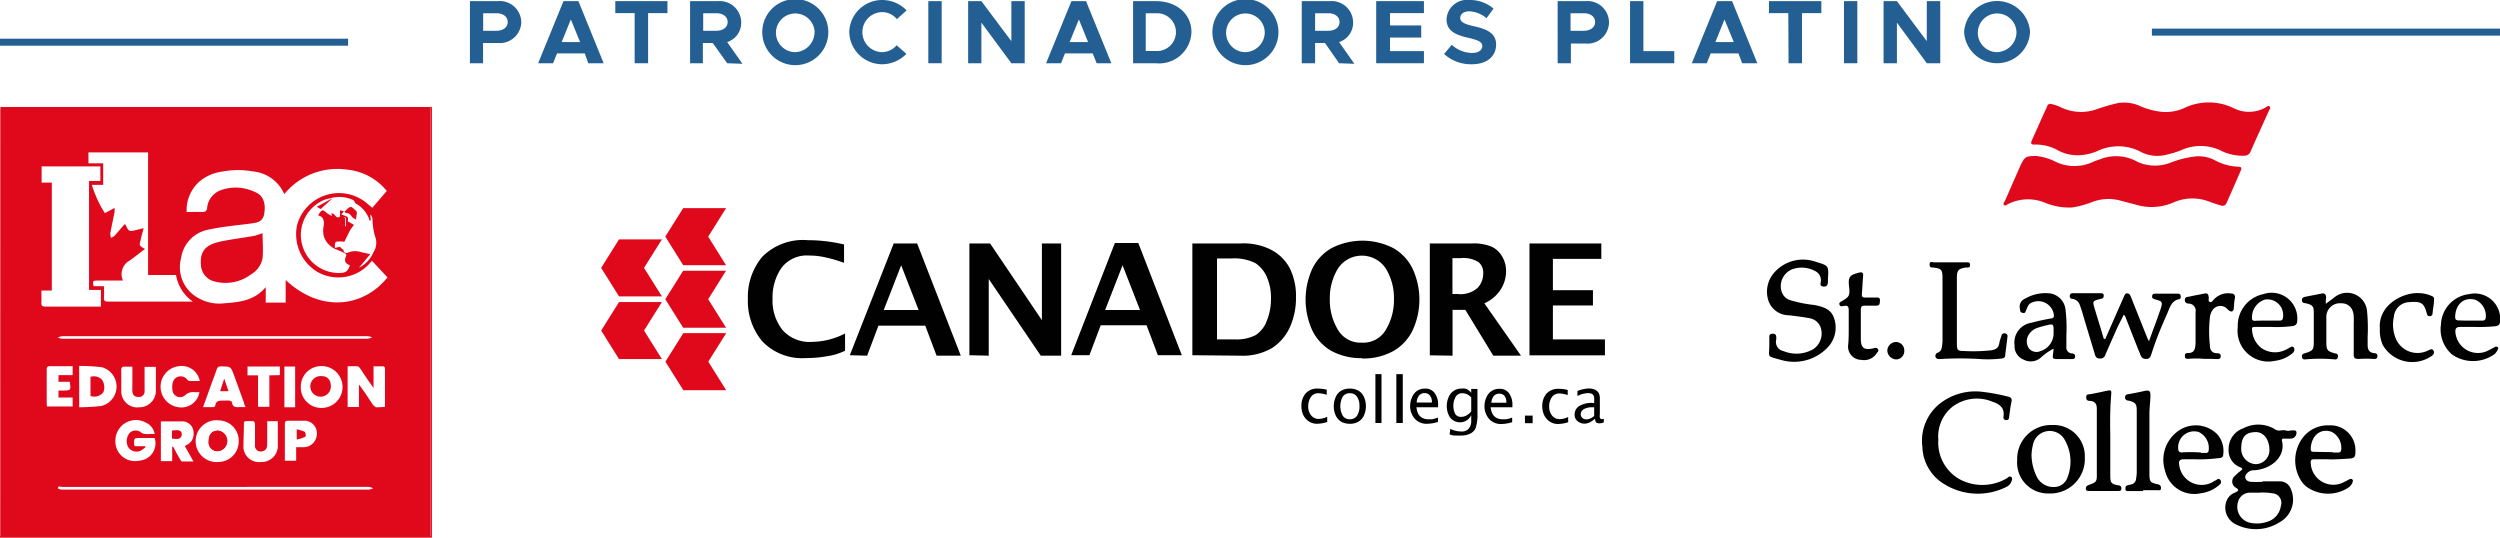 <svg xmlns="http://www.w3.org/2000/svg" viewBox="0 0 220.99 47.53"><defs><style>      .cls-1, .cls-3 {        fill: #e0081b;      }      .cls-2 {        fill: #010101;      }      .cls-3 {        fill-rule: evenodd;      }      .cls-4 {        fill: #235f93;      }    </style></defs><g id="Capa_2" data-name="Capa 2"><g id="Capa_1-2" data-name="Capa 1"><g><g><g><path class="cls-1" d="M29.26,17.56a2.88,2.88,0,0,0-.4.09,2.88,2.88,0,0,1,.4-.09Z"></path><path class="cls-1" d="M30.46,18.67l-.22.29.22-.29Z"></path><path class="cls-1" d="M.05,47v.46h38v-38H.06c0,.14,0,.28,0,.42ZM4.13,35.62c0-1,0-2,0-2.95,0-.22.06-.3.29-.3h2v.79H5.17v.59h1l0,.06c.11.67.08.71-.58.71H5.17v.62H6.42v.79H4.15C4.14,35.83,4.13,35.73,4.13,35.62Zm21.36,1.57c.5,0,1,0,1.51,0a1.11,1.11,0,0,1,1,1.27,1.17,1.17,0,0,1-1.19,1.07h-.63v1.2h-1a2.45,2.45,0,0,1,0-.27c0-1,0-2,0-3C25.19,37.29,25.24,37.18,25.49,37.19ZM25.14,36V32.4h.95V36Zm1.45-1.78a1.81,1.81,0,0,1,1.84-1.86,1.85,1.85,0,0,1,0,3.7A1.81,1.81,0,0,1,26.59,34.17ZM19,29.94H5.5a1.4,1.4,0,0,1-.39-.1,1.42,1.42,0,0,1,.4-.12q13.48,0,27,0a1.4,1.4,0,0,1,.39.1,1.52,1.52,0,0,1-.4.12ZM17.1,40.79c-.37,0-.7,0-1,0-.07,0-.15-.13-.2-.22-.21-.35-.4-.72-.59-1.08l-.09,0v1.27h-1V37.25c.68,0,1.34,0,2,0a1,1,0,0,1,.89,1,1.07,1.07,0,0,1-.62,1.09l-.15.09ZM15.79,36a1.83,1.83,0,0,1,0-3.63,1.63,1.63,0,0,1,1.87,1.31c-.31,0-.62,0-.92,0a.42.42,0,0,1-.22-.16.72.72,0,0,0-1.24.26,1.71,1.71,0,0,0,0,.87.67.67,0,0,0,1.08.29,1,1,0,0,1,.86-.27h.41A1.62,1.62,0,0,1,15.79,36Zm3.48,1.16A1.79,1.79,0,0,1,21.1,39a1.81,1.81,0,0,1-1.82,1.84,1.85,1.85,0,1,1,0-3.69Zm1.23-1.6c0-.06-.14-.14-.23-.15s-.34,0-.51,0c-.36,0-.68,0-.73.45a.23.23,0,0,1-.18.13c-.28,0-.57,0-.9,0,.22-.6.42-1.16.62-1.72s.4-1.08.59-1.63a.32.32,0,0,1,.34-.25c.9,0,.9,0,1.2.82l.87,2.4c0,.11.08.22.13.38a4.83,4.83,0,0,0-.54,0C20.81,36,20.56,36,20.5,35.54Zm1.06,1.85c0-.06.06-.17.09-.17a4.27,4.27,0,0,1,.8,0s.09.17.09.27c0,.62,0,1.24,0,1.86a.5.5,0,0,0,.68.51c.32-.07.4-.32.4-.61,0-.55,0-1.11,0-1.67v-.37h.94s0,.06,0,.09c0,.72,0,1.44,0,2.15a1.43,1.43,0,0,1-1.49,1.37,1.38,1.38,0,0,1-1.55-1.26C21.52,38.85,21.56,38.11,21.56,37.39Zm2.25-4.23v2.78h-1V33.18h-.93V32.4h2.86v.76ZM12.92,37.37a1.32,1.32,0,0,1,.75,1c-.46-.06-.9.14-1.29-.21a.76.76,0,0,0-.9.09,1.14,1.14,0,0,0-.14,1.29.89.89,0,0,0,1.08.31,2.18,2.18,0,0,0,.43-.32l0-.09H11.9c0-.06,0-.09-.05-.12,0-.6,0-.6.55-.6h1.27a1.53,1.53,0,0,1-1.37,2,1.73,1.73,0,0,1-2.1-1.69A1.82,1.82,0,0,1,12.92,37.37Zm-4-1.48A17.41,17.41,0,0,1,7,36V32.35a16.14,16.14,0,0,1,2,.11,1.77,1.77,0,0,1-.06,3.43Zm3.34.12a1.42,1.42,0,0,1-1.54-1.39c0-.67,0-1.34,0-2a.28.28,0,0,1,.15-.21c.26,0,.53,0,.83,0,0,.6,0,1.15,0,1.71a3.85,3.85,0,0,0,0,.48c.05.36.21.49.55.49a.49.49,0,0,0,.53-.55c0-.57,0-1.14,0-1.71v-.4h1v1c0,.38,0,.77,0,1.15A1.46,1.46,0,0,1,12.22,36Zm20.36,7.27H5.49a.73.73,0,0,1-.37-.11c0-.26.25-.13.38-.13H32.59a1.52,1.52,0,0,1,.4.12A1.28,1.28,0,0,1,32.58,43.28Zm.6-7.32a.43.43,0,0,1-.26-.19c-.33-.48-.65-1-1-1.47-.05-.08-.12-.16-.23-.32v2h-1V32.38a8.61,8.61,0,0,1,.88,0c.09,0,.18.13.25.22.37.56.73,1.12,1.16,1.68V32.38c.32,0,.59,0,.87,0,.05,0,.14.1.14.15,0,1.14,0,2.27,0,3.43C33.73,36,33.46,36,33.18,36ZM16,22.84a3,3,0,0,1,2.47-2.55c1.21-.26,2.46-.37,3.69-.53.51-.07,1-.11,1.17-.74.19-.9,0-1.56-.52-1.91a4.28,4.28,0,0,0-1.16-.44,3.78,3.78,0,0,0-2,.1,1.85,1.85,0,0,0-1.34,1.57c0,.31-.18.42-.49.4s-.85,0-1.32,0a3.37,3.37,0,0,1,1.27-2.81,4,4,0,0,1,1.92-.77,7.48,7.48,0,0,1,2.71,0,3.34,3.34,0,0,1,2.73,2A6.06,6.06,0,0,1,30.73,15a5.14,5.14,0,0,1,3.46,1.88l-1.28,1.49-.56-.47a3.84,3.84,0,0,0-6.09,2A3.89,3.89,0,0,0,28,24a3.72,3.72,0,0,0,4.53-.56c.11-.11.21-.24.35-.39l1.37,1.47c-2,2.52-5.76,3.26-9,.23v2H23.49V25.38c-1,1.2-2.32,1.33-3.66,1.43a3.77,3.77,0,0,1-2.57-.63A3.09,3.09,0,0,1,16,22.84Zm15.89-.56a1.58,1.58,0,0,0-1.15.06.25.25,0,0,1-.37-.18c0-.11-.17-.18-.27-.26l0-.09-.5.1c0-.21,0-.51.12-.54a2.48,2.48,0,0,1,.72,0l.35-.71c.06-.12.12-.25.19-.36s.17-.24.31-.42l-.55-.32c.06-.38.06-.38-.56-.6l.22-.29h0l-.35-.08v.55c-.39.29-.43-.37-.77-.26l.05.15,0,.06a2.51,2.51,0,0,1-.52-.32c-.22-.22-.32-.24-.52,0a3.18,3.18,0,0,0-.17.27c.42.1.55.38.5.9a2.09,2.09,0,0,0,0,.94,1.88,1.88,0,0,0,1.08,1.16,5.85,5.85,0,0,1,.88.41s.06.15,0,.21c-.17.4-.07.63.35.79-.21.56-.36.67-.93.68a3.36,3.36,0,0,1-1.24-6.5,2.88,2.88,0,0,1,.4-.09h0a2.84,2.84,0,0,1,2.05.14c.11.05.15.24.25.32a2.55,2.55,0,0,1,1.22,1.52l.1-.06L32.73,19l.06,0a1.23,1.23,0,0,1,.13.29,6.29,6.29,0,0,0,.23,1.59A1.56,1.56,0,0,1,33,22.32a2.73,2.73,0,0,1-1.27,1.35s0,0,0,0l1-1.2ZM30,19.62a3.41,3.41,0,0,1,.42-.43s.15.06.15.09c0,.25,0,.5,0,.73a2.26,2.26,0,0,1-.41-.19C30,19.78,29.94,19.64,30,19.62ZM7.82,13.47h5.27V24.31h2.47a3.57,3.57,0,0,0,1.49,2.35l-.34,0c-2.39,0-4.78,0-7.16,0-.28,0-.39-.07-.36-.36s0-.62,0-1H8.27c-.08-.49-.08-.49.38-.5h2.22a1.37,1.37,0,0,1,.63-1.79c.45-.33.88-.68,1.32-1-.62-.34-.48-.35-.36-.92.06-.29.15-.57.24-.92l-.79.19c-.47.11-.55.07-.75-.37a1.29,1.29,0,0,0-.09-.16l-.06,0c-.28.31-.56.65-.87,1a1.19,1.19,0,0,1-.33.19,1.44,1.44,0,0,1-.06-.4c.12-.63.25-1.26.38-1.89,0-.1,0-.2,0-.35l-.86.46a10,10,0,0,1-1.15-2.5h1V14.44H7.82ZM3.66,25.68h.92V16.14h-.9V14.71H8.87V16h-1v9.63H8.92v1.47l-.31,0c-1.53,0-3.06,0-4.59,0-.28,0-.38-.06-.36-.36S3.66,26.06,3.66,25.68Z"></path><path class="cls-1" d="M38.18,9.48s-.08-.05-.13-.07v38H.05V9.83c0-.14,0-.28,0-.42A1.5,1.5,0,0,0,0,9.7V47.53H38.18V9.7A1.61,1.61,0,0,0,38.18,9.48Z"></path><polygon class="cls-1" points="29.26 17.56 29.26 17.56 29.26 17.56 29.26 17.56"></polygon><polygon class="cls-1" points="30.47 18.66 30.45 18.68 30.47 18.66 30.47 18.66"></polygon><path class="cls-1" d="M19.27,38.07a.91.91,0,0,1,0,1.81.78.78,0,0,1-.82-.89C18.45,38.4,18.75,38.07,19.27,38.07Z"></path><path class="cls-1" d="M30.5,20c0-.23,0-.48,0-.73,0,0-.14-.1-.15-.09a3.41,3.41,0,0,0-.42.43s.07.16.13.2A2.26,2.26,0,0,0,30.5,20Z"></path><path class="cls-1" d="M19,24.89a3.77,3.77,0,0,0,3.21-.65,2.09,2.09,0,0,0,1-1.42c.07-.72,0-1.45,0-2.2-.28.08-.53.19-.8.24-.92.16-1.85.28-2.77.46-1.08.22-2,.58-1.88,2.07A1.57,1.57,0,0,0,19,24.89Z"></path><path class="cls-1" d="M30.58,18.83c.28,0,.41.16.55.36a1.21,1.21,0,0,0,.35.21c0-.23.05-.4.06-.57a.23.23,0,0,0-.05-.17c-.4-.36-.45-.56-.91-.07,0,0-.07.05-.11.08S30.55,18.83,30.58,18.83Z"></path><polygon class="cls-1" points="30.47 18.66 30.47 18.66 30.46 18.67 30.46 18.67 30.47 18.66"></polygon><polygon class="cls-1" points="30.47 18.67 30.47 18.66 30.46 18.67 30.47 18.67"></polygon><polygon class="cls-1" points="30.45 18.68 30.46 18.67 30.47 18.66 30.45 18.68"></polygon><path class="cls-1" d="M28,18.28l.34.2,1-.9h-.06Z"></path><polygon class="cls-1" points="29.25 17.57 29.26 17.56 29.26 17.56 29.25 17.57"></polygon><path class="cls-1" d="M8,33.31V35a1,1,0,0,0,1.13-.32A1.17,1.17,0,0,0,9,33.55,1,1,0,0,0,8,33.31Z"></path><path class="cls-1" d="M19.27,39.88a.91.91,0,0,0,0-1.81c-.52,0-.82.33-.82.92A.78.78,0,0,0,19.27,39.88Z"></path><path class="cls-1" d="M29.25,34.16c0-.57-.3-.91-.81-.91a.91.91,0,1,0,.81.91Z"></path><path class="cls-1" d="M15.2,38.05v.72c.29,0,.62.15.82-.18a.46.46,0,0,0,0-.41C15.77,37.92,15.47,38.07,15.2,38.05Z"></path><path class="cls-1" d="M19.46,34.58h.74c-.12-.36-.23-.69-.38-1.11Z"></path><path class="cls-1" d="M26.94,38.17a3.32,3.32,0,0,0-.71-.22v.9A3.19,3.19,0,0,0,27,38.6.5.5,0,0,0,26.94,38.17Z"></path></g><g><path class="cls-2" d="M74.71,31a5.55,5.55,0,0,1-1.13.4c-.32.07-.69.13-1.09.18s-.82.07-1.22.07a4.89,4.89,0,0,1-3.88-1.47,5.51,5.51,0,0,1-1.28-3.74,5.52,5.52,0,0,1,1.28-3.75,5.07,5.07,0,0,1,4-1.46,14.09,14.09,0,0,1,3.22.38v1.62q-.77-.27-1.26-.39c-.33-.08-.64-.15-.93-.19a6.36,6.36,0,0,0-.87-.06,2.82,2.82,0,0,0-2.48,1.1,4.6,4.6,0,0,0-.78,2.72,4.19,4.19,0,0,0,.88,2.76,3.19,3.19,0,0,0,2.6,1.05,6.56,6.56,0,0,0,2.93-.74V31Zm.41.4L79,21.52h2.07l3.86,9.92H82.79l-1-2.65H77.65l-1,2.65Zm3-4h3.08l-1.54-3.95-1.54,3.95Zm7.57,4V21.52h1.83l4.58,6.78V21.52H93.8v9.92H92L87.4,24.66v6.78Zm9,0,3.86-9.92h2.07l3.85,9.92h-2.12l-1-2.65H97.3l-1,2.65Zm3-4h3.08l-1.54-3.95-1.54,3.95Zm7.71,4V21.52h4.27a5.32,5.32,0,0,1,2.67.55A3.87,3.87,0,0,1,114,23.69a5.52,5.52,0,0,1,.56,2.58,6.24,6.24,0,0,1-.54,2.65,4.28,4.28,0,0,1-1.57,1.84,5.13,5.13,0,0,1-2.83.68ZM107.59,30h1.54a3.74,3.74,0,0,0,1.85-.37,2.54,2.54,0,0,0,1-1.27,5.16,5.16,0,0,0,.37-2,4.54,4.54,0,0,0-.36-1.86,2.81,2.81,0,0,0-1-1.23,4.13,4.13,0,0,0-2.16-.42h-1.25V30Zm12.8,1.66a5.55,5.55,0,0,1-2.7-.64A4.21,4.21,0,0,1,116,29.2a6.56,6.56,0,0,1,0-5.44,4.18,4.18,0,0,1,1.75-1.85,6,6,0,0,1,5.37,0,4.18,4.18,0,0,1,1.75,1.85,6.47,6.47,0,0,1,0,5.44,4.21,4.21,0,0,1-1.74,1.85,5.49,5.49,0,0,1-2.69.64Zm0-1.37a2.3,2.3,0,0,0,2.13-1.17,5.08,5.08,0,0,0,.7-2.68,5,5,0,0,0-.7-2.67,2.53,2.53,0,0,0-4.27,0,5,5,0,0,0-.7,2.67,5.08,5.08,0,0,0,.7,2.68,2.32,2.32,0,0,0,2.14,1.17Zm6,1.12V21.52h3.72a4.11,4.11,0,0,1,1.73.28,2.08,2.08,0,0,1,.94.87,2.43,2.43,0,0,1,.35,1.31,3,3,0,0,1-.5,1.65,3.25,3.25,0,0,1-1.42,1.18l3.24,4.63H132l-2.47-4.05h-1.13v4.05Zm2-5.42h.47a2.26,2.26,0,0,0,1.76-.55,1.84,1.84,0,0,0,.49-1.26,1.22,1.22,0,0,0-.4-1,2.51,2.51,0,0,0-1.61-.36h-.71V26Zm6.81,5.42V21.52h6.35v1.36h-4.28v2.77h3.54V27h-3.54v3h4.6v1.41Z"></path><path class="cls-2" d="M117.32,37.3a3.06,3.06,0,0,1-.9.16,1.32,1.32,0,0,1-.72-.21,1.44,1.44,0,0,1-.5-.57,1.83,1.83,0,0,1-.16-.79,1.67,1.67,0,0,1,.36-1.1,1.36,1.36,0,0,1,1.11-.44,3.19,3.19,0,0,1,.77.1v.45a2.69,2.69,0,0,0-.73-.14.78.78,0,0,0-.68.34,1.45,1.45,0,0,0-.23.81,1.25,1.25,0,0,0,.26.81.83.83,0,0,0,.66.31,1.81,1.81,0,0,0,.76-.19v.46Zm2,.16a1.58,1.58,0,0,1-.74-.17,1.28,1.28,0,0,1-.5-.55,1.9,1.9,0,0,1-.18-.83,2,2,0,0,1,.17-.81,1.21,1.21,0,0,1,.48-.56,1.47,1.47,0,0,1,.77-.19,1.58,1.58,0,0,1,.74.17,1.22,1.22,0,0,1,.5.55,1.92,1.92,0,0,1,.18.84,2,2,0,0,1-.17.81,1.2,1.2,0,0,1-.49.55,1.41,1.41,0,0,1-.76.19Zm0-.4a.74.74,0,0,0,.63-.3,1.48,1.48,0,0,0,.22-.85,1.42,1.42,0,0,0-.23-.86.73.73,0,0,0-.62-.29.74.74,0,0,0-.62.29,1.77,1.77,0,0,0,0,1.71.72.72,0,0,0,.62.3Zm2.26.33V33.07h.54v4.32Zm1.85,0V33.07H124v4.32Zm3.67-.09a3.3,3.3,0,0,1-.94.16,1.39,1.39,0,0,1-1.11-.46,1.67,1.67,0,0,1-.4-1.11,1.87,1.87,0,0,1,.18-.8,1.3,1.3,0,0,1,.46-.56,1.28,1.28,0,0,1,.68-.18,1,1,0,0,1,.83.37,1.67,1.67,0,0,1,.32,1.11V36h-1.91a1.65,1.65,0,0,0,.17.61.93.93,0,0,0,.35.33,1.08,1.08,0,0,0,.54.12l.33,0a3.84,3.84,0,0,0,.51-.15v.43Zm-1.87-1.72h1.34a.89.89,0,0,0-.18-.63.58.58,0,0,0-.45-.2.61.61,0,0,0-.5.21,1.06,1.06,0,0,0-.21.62Zm2.91,2.8.06-.47a2.17,2.17,0,0,0,.94.23.83.83,0,0,0,.71-.27,1.08,1.08,0,0,0,.2-.7V36.7a1.18,1.18,0,0,1-.37.44,1.11,1.11,0,0,1-1.51-.25,1.82,1.82,0,0,1-.28-1,1.94,1.94,0,0,1,.17-.8,1.2,1.2,0,0,1,.46-.55,1.17,1.17,0,0,1,.67-.19,1,1,0,0,1,.31,0,.81.81,0,0,1,.27.11,1.3,1.3,0,0,1,.28.26v-.34h.55v2.16a3.74,3.74,0,0,1-.16,1.3,1,1,0,0,1-.5.5,1.78,1.78,0,0,1-.8.16,1.94,1.94,0,0,1-.33,0l-.31,0a2,2,0,0,1-.36-.1Zm1.91-2V35.13a1.17,1.17,0,0,0-.37-.28,1,1,0,0,0-.41-.09.67.67,0,0,0-.58.29,1.65,1.65,0,0,0-.06,1.53.58.58,0,0,0,.53.27,1,1,0,0,0,.46-.12,1.33,1.33,0,0,0,.43-.37Zm3.62.94a3.3,3.3,0,0,1-.94.16,1.39,1.39,0,0,1-1.11-.46,1.72,1.72,0,0,1-.4-1.11,1.87,1.87,0,0,1,.18-.8,1.25,1.25,0,0,1,.47-.56,1.22,1.22,0,0,1,.67-.18,1,1,0,0,1,.84.37,1.73,1.73,0,0,1,.31,1.11V36h-1.92a1.47,1.47,0,0,0,.18.61.83.83,0,0,0,.34.33,1.08,1.08,0,0,0,.54.12l.33,0a3.45,3.45,0,0,0,.51-.15v.43Zm-1.87-1.72h1.35A.89.89,0,0,0,133,35a.6.6,0,0,0-.46-.2.63.63,0,0,0-.5.21,1.06,1.06,0,0,0-.21.62Zm3,1.81v-.67h.68v.67Zm3.82-.09a3.06,3.06,0,0,1-.9.16,1.32,1.32,0,0,1-.72-.21,1.44,1.44,0,0,1-.5-.57,1.83,1.83,0,0,1-.17-.79,1.67,1.67,0,0,1,.36-1.1,1.4,1.4,0,0,1,1.12-.44,3.19,3.19,0,0,1,.77.1v.45a2.69,2.69,0,0,0-.73-.14.78.78,0,0,0-.68.34,1.45,1.45,0,0,0-.23.81,1.25,1.25,0,0,0,.26.81.83.83,0,0,0,.66.31,1.81,1.81,0,0,0,.76-.19v.46ZM141,37a2,2,0,0,1-.48.34,1.14,1.14,0,0,1-.46.11,1,1,0,0,1-.6-.21.72.72,0,0,1-.27-.6.88.88,0,0,1,.38-.73,2.08,2.08,0,0,1,1.23-.29h.12v-.36a.63.63,0,0,0-.06-.31.35.35,0,0,0-.18-.15.87.87,0,0,0-.31-.05,2.12,2.12,0,0,0-.93.26v-.45a3,3,0,0,1,1-.22,1.48,1.48,0,0,1,.49.08.82.82,0,0,1,.36.27,1,1,0,0,1,.13.57v1.35a1,1,0,0,0,0,.31.29.29,0,0,0,.1.12.33.33,0,0,0,.15,0h.1l0,.29a.91.91,0,0,1-.41.09.51.51,0,0,1-.28-.09A.59.59,0,0,1,141,37Zm-.08-.29V36h-.17a1.49,1.49,0,0,0-.73.16.51.51,0,0,0-.29.45.42.42,0,0,0,.14.33.48.48,0,0,0,.34.13.91.91,0,0,0,.35-.07,1.45,1.45,0,0,0,.36-.23Z"></path><polygon class="cls-3" points="64.18 18.4 62.6 20.92 64.18 23.44 60.39 23.44 58.81 20.91 60.39 18.4 64.18 18.4 64.18 18.4"></polygon><polygon class="cls-3" points="58.51 21.16 56.93 23.68 58.51 26.2 54.72 26.2 53.14 23.68 54.72 21.16 58.51 21.16 58.51 21.16"></polygon><polygon class="cls-3" points="58.51 26.7 56.93 29.22 58.51 31.74 54.72 31.74 53.14 29.22 54.72 26.7 58.51 26.7 58.51 26.7"></polygon><polygon class="cls-3" points="64.18 23.93 62.6 26.45 64.18 28.97 60.39 28.97 58.81 26.45 60.39 23.93 64.18 23.93 64.18 23.93"></polygon><polygon class="cls-3" points="64.19 29.45 62.61 31.97 64.19 34.49 60.4 34.49 58.82 31.97 60.4 29.45 64.19 29.45 64.19 29.45"></polygon></g><g><path class="cls-1" d="M183.43,13.72a3.76,3.76,0,0,1-1.68-.52,4,4,0,0,0-1.91-.42c-.31,0-.35-.11-.23-.38.45-1,.89-2,1.35-3a.29.29,0,0,1,.39-.2,3.88,3.88,0,0,1,.83.29,4.12,4.12,0,0,0,3.23.14,16.52,16.52,0,0,1,1.86-.53,3.53,3.53,0,0,1,1.71.19,6.54,6.54,0,0,0,2.27.61,4.05,4.05,0,0,0,1.81-.34,5,5,0,0,1,4.38,0,3,3,0,0,0,2.85-.07c.1-.07.23-.19.34-.07s0,.24-.06.35c-.55,1.22-1.11,2.44-1.65,3.67a.53.53,0,0,1-.48.32,4.26,4.26,0,0,1-2.17-.47,4.14,4.14,0,0,0-3.49,0,9.13,9.13,0,0,1-1.57.45,3.17,3.17,0,0,1-2.09-.38,4.3,4.3,0,0,0-3.74,0A4.45,4.45,0,0,1,183.43,13.72Z"></path><path class="cls-1" d="M180,13.79a4.81,4.81,0,0,1,1.61.46,3.84,3.84,0,0,0,3.4.06c.23-.11.48-.17.73-.27a3.83,3.83,0,0,1,3.25.29,3.81,3.81,0,0,0,3,0,8.86,8.86,0,0,1,2.15-.51,3.18,3.18,0,0,1,1.58.31,4.77,4.77,0,0,0,2.17.61c.22,0,.28.11.2.3-.43,1-.87,2-1.29,2.94a.37.37,0,0,1-.49.18c-.33-.09-.64-.2-.95-.31a4.14,4.14,0,0,0-3.13,0,4.83,4.83,0,0,1-3.5.22l-1.27-.33a4,4,0,0,0-2.5.11,8.31,8.31,0,0,1-1.79.49,5.58,5.58,0,0,1-2.45-.44,3.93,3.93,0,0,0-3.22.14c-.11.05-.24.19-.35.09s0-.26.08-.37l1.41-3.22C179,13.87,179.05,13.79,180,13.79Z"></path><path class="cls-2" d="M200,42.55h1.58a1,1,0,0,1,.9.63,2.29,2.29,0,0,1-1,3,3.89,3.89,0,0,1-3.78.2,1.64,1.64,0,0,1-.83-2.22,1.28,1.28,0,0,1,.7-.62c.22-.11.46-.19.07-.43a.63.63,0,0,1-.13-1,5.71,5.71,0,0,1,.58-.51c.11-.1.2-.18,0-.27A1.6,1.6,0,0,1,197,39.68a1.93,1.93,0,0,1,1.32-1.83,2.84,2.84,0,0,1,2.82.12c.28.19.61,0,.91.08s.33,0,.5,0,.47-.07.45.21a.51.51,0,0,1-.48.51,5.61,5.61,0,0,1-.58,0c-.14,0-.27,0-.22.22.34,1.41-1,2.5-2.47,2.58a.76.76,0,0,0-.53.18c-.16.14-.29.28-.24.5s.27.32.47.34a9.24,9.24,0,0,0,1.05,0Zm-.21,1h-.89a1.08,1.08,0,0,0-1.06.8,1.44,1.44,0,0,0,1.11,1.87,2.85,2.85,0,0,0,1.45-.09,1.71,1.71,0,0,0,1.22-1.41.85.85,0,0,0-.79-1.12A5.5,5.5,0,0,0,199.78,43.54Zm-.4-5.35c-.86,0-1.25.41-1.27,1.33a1.35,1.35,0,0,0,1.28,1.5,1.24,1.24,0,0,0,1.21-1.25C200.6,38.83,200.1,38.19,199.38,38.19Z"></path><path class="cls-2" d="M156.4,30.54v-.78c0-.19.11-.26.3-.26s.3.07.31.26a1.22,1.22,0,0,1,0,.27.81.81,0,0,0,.63,1,3,3,0,0,0,2.64-.16,1.67,1.67,0,0,0,.63-2,1.27,1.27,0,0,0-.94-.74c-.6-.11-1.19-.18-1.8-.26a1.92,1.92,0,0,1-1.82-1.21,2.54,2.54,0,0,1,.44-2.51,3.38,3.38,0,0,1,3.74-1c1.13.33,1.13.36,1.05,1.52a.44.44,0,0,1,0,.16c0,.23,0,.53-.39.5s-.23-.3-.23-.5a.9.9,0,0,0-.53-.88,2.48,2.48,0,0,0-1.94-.17,1.6,1.6,0,0,0-1,2,1.15,1.15,0,0,0,.74.75,11.87,11.87,0,0,0,2.15.43c.74.15,1.47.34,1.74,1.15a2.54,2.54,0,0,1-.56,2.6,4.09,4.09,0,0,1-4,1.14l-.19-.05C156.15,31.45,156.39,31.64,156.4,30.54Z"></path><path class="cls-2" d="M186.08,30l.66-1.5,1-2.27c.07-.14.11-.31.3-.3s.27.17.33.33l1.45,3.63.14.28.36-1c.24-.63.47-1.27.68-1.89s.07-.66-.44-.8c-.17-.05-.35-.08-.32-.31s.21-.21.36-.21h1.87c.12,0,.26,0,.29.18s0,.28-.15.31c-.69.15-.82.78-1.05,1.3-.52,1.15-1,2.33-1.38,3.53-.08.24-.14.45-.48.45s-.44-.2-.53-.45c-.43-1.06-.85-2.14-1.27-3.21a.45.45,0,0,0-.17-.25c-.25.52-.52,1-.75,1.55-.3.68-.6,1.35-.88,2a.44.44,0,0,1-.5.32c-.27,0-.36-.15-.42-.36-.36-1.22-.74-2.43-1.1-3.67-.06-.22-.14-.44-.22-.66a.79.79,0,0,0-.65-.58c-.16,0-.27-.09-.25-.28s.15-.22.29-.22h2.41c.16,0,.3,0,.3.22s-.11.24-.27.28c-.75.19-.73.19-.51.93s.53,1.72.78,2.58A.24.24,0,0,1,186.08,30Z"></path><path class="cls-2" d="M171.34,38.86a3.73,3.73,0,0,0,1.84,3.48,4.26,4.26,0,0,0,4.23-.07c.1-.06.21-.23.37-.11s.05.32,0,.46a.85.85,0,0,1-.36.39,5.64,5.64,0,0,1-6-.52,4,4,0,0,1-1.49-3,4.19,4.19,0,0,1,1.8-4,5.1,5.1,0,0,1,3.46-.86,17.59,17.59,0,0,1,2.28.42c.3.06.41.19.33.51s-.14.86-.2,1.3c0,.19-.11.3-.3.27s-.22-.17-.2-.31c.12-.8-.38-1.11-1-1.32a3.58,3.58,0,0,0-3.49.44A3.36,3.36,0,0,0,171.34,38.86Z"></path><path class="cls-2" d="M205.59,26.85c.29-.22.53-.37.73-.54a1.77,1.77,0,0,1,2.91,1.12,15.48,15.48,0,0,1,.06,2.36c0,.24,0,.47,0,.71,0,.4.14.67.58.72.21,0,.31.12.28.32s-.18.19-.34.19a9.54,9.54,0,0,0-1.31,0c-.35,0-.44-.09-.44-.4,0-.93,0-1.83,0-2.76a4.87,4.87,0,0,0,0-.54c0-.77-.47-1.24-1.11-1.22a1.2,1.2,0,0,0-1.31,1.26c0,.72,0,1.44,0,2.18s.12.81.81,1c.14,0,.24.11.22.27s-.09.26-.27.25a14.66,14.66,0,0,0-2.65,0,.23.23,0,0,1-.27-.22.26.26,0,0,1,.22-.31c.77-.24.83-.3.83-1.1V27.65c0-.56-.1-.69-.66-.83-.17-.05-.39,0-.39-.28s.22-.28.41-.33l1.28-.25c.33-.08.45.06.45.38C205.59,26.48,205.59,26.62,205.59,26.85Z"></path><path class="cls-2" d="M172.35,23.19h1.51c.14,0,.26,0,.28.17s0,.29-.24.29h-.15c-.63.1-.77.25-.77.89v5.81c0,.62.06.68.69.68a14.69,14.69,0,0,0,2.39-.07c.36-.07.59-.21.66-.58s.14-.47.2-.71a.25.25,0,0,1,.31-.2.24.24,0,0,1,.22.31c-.06.55-.14,1.1-.2,1.64,0,.19-.14.25-.31.27a10.06,10.06,0,0,1-1.9.05,28,28,0,0,0-3.55,0c-.15,0-.32,0-.39-.17a.3.3,0,0,1,.21-.4.57.57,0,0,0,.34-.48,3.64,3.64,0,0,0,.06-.81V24.58c0-.73-.09-.84-.81-.93-.19,0-.34,0-.33-.29s.22-.18.38-.17h1.39S172.35,23.19,172.35,23.19Z"></path><path class="cls-2" d="M181.1,43.62a2.73,2.73,0,0,1-2.79-2.94,3,3,0,0,1,3.11-3.11,2.75,2.75,0,0,1,2.87,2.87A3.05,3.05,0,0,1,181.1,43.62Zm-1.52-3.44a4.38,4.38,0,0,0,.42,1.87,1.64,1.64,0,0,0,1.52,1,1.26,1.26,0,0,0,1.26-.91,3.83,3.83,0,0,0-.28-3.28,1.51,1.51,0,0,0-2.75.28A4.63,4.63,0,0,0,179.58,40.18Z"></path><path class="cls-2" d="M181.53,30.82a5.14,5.14,0,0,0-1.14.8,1.35,1.35,0,0,1-1.51.17,1.27,1.27,0,0,1-.8-1.26,1.76,1.76,0,0,1,1.5-2c.56-.16,1.13-.27,1.7-.38.24,0,.3-.14.27-.35a1.39,1.39,0,0,0-2.05-1c-.23.13-.27.36-.37.56s-.08.35-.33.3-.22-.2-.25-.38a.76.76,0,0,1,.48-.89,3.53,3.53,0,0,1,2-.47,1.61,1.61,0,0,1,1.55,1.41,13.85,13.85,0,0,1,.08,2.32c0,.32,0,.64,0,1a.52.52,0,0,0,.47.59c.19,0,.33.09.3.31s-.22.19-.38.19c-.4,0-.8,0-1.2,0s-.41-.08-.38-.36S181.52,31,181.53,30.82Zm0-1.4v-.27c0-.47-.07-.53-.51-.42-.28.06-.58.14-.86.23a1.47,1.47,0,0,0-.8.58,1.11,1.11,0,0,0,0,1.27.86.86,0,0,0,1,.23A1.65,1.65,0,0,0,181.53,29.42Z"></path><path class="cls-2" d="M205.81,40.6h-1.27c-.24,0-.3.09-.28.33a2,2,0,0,0,2.91,1.7l.54-.28a.2.2,0,0,1,.25.06c.07.07,0,.14,0,.22a1.11,1.11,0,0,1-.28.41,3.27,3.27,0,0,1-3.7.05,2,2,0,0,1-.52-.52,3.34,3.34,0,0,1-.17-3.46,2.79,2.79,0,0,1,2.61-1.51,2.2,2.2,0,0,1,2.31,2.28c0,.5-.06.63-.57.66S206.35,40.63,205.81,40.6Zm.39-.63V40h.5a.24.24,0,0,0,.25-.2,1.59,1.59,0,0,0-.85-1.63c-.95-.34-1.76.3-1.84,1.44,0,.23,0,.33.28.33Z"></path><path class="cls-2" d="M194.08,40.6H193c-.36,0-.41.19-.37.47a2,2,0,0,0,3,1.52.75.75,0,0,1,.17-.1c.16-.06.31-.28.47-.06s0,.37-.17.5a3,3,0,0,1-1.55.67,2.65,2.65,0,0,1-3.17-2,3.12,3.12,0,0,1,.9-3.29,2.68,2.68,0,0,1,3.71.07,2.23,2.23,0,0,1,.53,1.83c0,.26-.25.28-.44.29A12.71,12.71,0,0,1,194.08,40.6Zm.48-.56H195a.22.22,0,0,0,.23-.18,1.56,1.56,0,0,0-.87-1.67,1.41,1.41,0,0,0-1.81,1.52.27.27,0,0,0,.32.28A13,13,0,0,1,194.56,40Z"></path><path class="cls-2" d="M218.77,28.9c-.53,0-.91,0-1.28,0s-.47.14-.44.49a2,2,0,0,0,3,1.54l.48-.25a.2.2,0,0,1,.25,0c.08.07.06.15,0,.25a1.22,1.22,0,0,1-.27.37,3.25,3.25,0,0,1-3.74.05,2.93,2.93,0,0,1-1-2.66A2.81,2.81,0,0,1,218.25,26,2.25,2.25,0,0,1,221,28.39c0,.31-.17.42-.45.45A13.92,13.92,0,0,1,218.77,28.9Zm-.37-.56h0c.34,0,.68,0,1,0a.3.3,0,0,0,.32-.17,1.54,1.54,0,0,0-.94-1.68c-1.16-.28-1.77.63-1.75,1.57,0,.2.12.26.29.26C217.69,28.34,218.05,28.34,218.4,28.34Z"></path><path class="cls-2" d="M200.77,28.9h-1.42c-.14,0-.32,0-.28.2a2.17,2.17,0,0,0,.81,1.65,2.1,2.1,0,0,0,2.2.15c.07,0,.11-.08.18-.09s.36-.31.5-.09,0,.45-.22.59a3,3,0,0,1-1.46.59,2.72,2.72,0,0,1-3.27-3A2.84,2.84,0,0,1,200.07,26a2.27,2.27,0,0,1,3,2.31c0,.35-.15.49-.48.52A10.78,10.78,0,0,1,200.77,28.9Zm-.36-.56h1.05c.14,0,.28,0,.33-.18a1.39,1.39,0,0,0-1.57-1.68,1.64,1.64,0,0,0-1.15,1.68c0,.18.14.2.26.2C199.68,28.34,200.05,28.34,200.41,28.34Z"></path><path class="cls-2" d="M186.54,38.53v3.52c0,.64.09.74.7.85.17,0,.3.09.28.3s-.14.2-.29.2h-2.55c-.16,0-.3,0-.3-.2s.08-.25.23-.32c.72-.26.76-.28.74-1.06,0-1.89,0-3.8,0-5.69,0-.41-.14-.63-.54-.69-.19,0-.41,0-.4-.33s.25-.23.44-.28c.46-.1.91-.17,1.36-.28s.44,0,.41.34C186.51,36.11,186.52,37.33,186.54,38.53Z"></path><path class="cls-2" d="M189.45,43.41h-1.29c-.12,0-.28,0-.28-.17s0-.28.19-.34l.22-.06a.55.55,0,0,0,.53-.52,3.68,3.68,0,0,0,.06-.58V36.31c0-.61-.11-.73-.68-.89-.18,0-.38-.08-.35-.33s.21-.23.38-.26c.44-.08.89-.17,1.33-.27s.54,0,.53.46S190,36.08,190,36.6c0,1.73,0,3.48,0,5.22,0,.77.05.84.78,1a.3.3,0,0,1,.24.34c0,.24-.18.17-.32.17-.4,0-.82,0-1.26,0Z"></path><path class="cls-2" d="M163.42,29c0-.53,0-1.06,0-1.58,0-.34-.12-.44-.43-.37-.14,0-.3.09-.38-.1s.08-.26.22-.34c.63-.36.7-.5.63-1.19-.11-.94,0-1.11.92-1.33.26-.06.34.06.31.33-.05.53-.06,1.05-.11,1.58,0,.23.06.3.27.3h1c.19,0,.35,0,.33.26s0,.44-.29.46h-1.05c-.25,0-.35.08-.35.35,0,.86,0,1.73,0,2.59s.35,1,1.11.83c.16-.05.32-.08.41.09s-.05.24-.11.33a1.3,1.3,0,0,1-1.36.6,1.17,1.17,0,0,1-1.17-1.32C163.42,30,163.42,29.53,163.42,29Z"></path><path class="cls-2" d="M210.37,29.06c-.17-2.13,2.07-3.22,3.43-3.15a2.89,2.89,0,0,1,1.12.24c.16.06.27.14.24.34,0,.39-.1.8-.13,1.19,0,.16-.08.27-.26.27s-.21-.1-.25-.24c-.25-.94-.49-1.09-1.58-1A1.4,1.4,0,0,0,211.61,28a3.19,3.19,0,0,0,.2,2,2.08,2.08,0,0,0,2.78,1c.18-.06.38-.25.52,0s-.08.43-.26.53a3,3,0,0,1-4.23-1.05A3.2,3.2,0,0,1,210.37,29.06Z"></path><path class="cls-2" d="M194.84,31.72a8.07,8.07,0,0,0-1.39,0c-.14,0-.3,0-.31-.19s0-.31.22-.32c.54,0,.7-.21.72-.93,0-.9,0-1.81,0-2.7a.62.62,0,0,0-.56-.74c-.19,0-.39-.06-.39-.33s.23-.26.4-.29c.41-.1.82-.16,1.22-.25s.46,0,.5.36c0,.12-.07.32.1.37s.23-.12.34-.22a1.69,1.69,0,0,1,1.5-.54c.29,0,.43.15.36.46s-.06.57-.09.85-.2.37-.44.19c-.09-.07-.17-.16-.26-.24a.84.84,0,0,0-1.15.17,1.46,1.46,0,0,0-.25.57,11.08,11.08,0,0,0,0,2.7.56.56,0,0,0,.59.58c.21,0,.38.06.35.31s-.24.21-.41.21C195.52,31.72,195.19,31.72,194.84,31.72Z"></path><path class="cls-2" d="M168.33,31a.73.73,0,0,1-.73.77.82.82,0,0,1-.77-.77.79.79,0,0,1,.77-.77A.74.74,0,0,1,168.33,31Z"></path></g></g><g><g><path class="cls-4" d="M41.54.1H44A1.9,1.9,0,0,1,46.08,2,1.9,1.9,0,0,1,44,3.8h-1.3V5.59H41.54Zm2.34,2.62c.58,0,1-.3,1-.77s-.4-.78-1-.78H42.71V2.72Z"></path><path class="cls-4" d="M51.69,4.72H49.24l-.35.87H47.57L49.81.1h1.32l2.23,5.49H52Zm-.41-1-.82-2-.81,2Z"></path><path class="cls-4" d="M56.1,1.16H54.39V.1H59V1.16H57.29V5.59H56.1Z"></path><path class="cls-4" d="M64.28,5.59,63,3.8h-.87V5.59H61V.1h2.47A1.9,1.9,0,0,1,65.52,2a1.79,1.79,0,0,1-1.24,1.72l1.35,1.92ZM62.16,2.72h1.16c.59,0,1-.3,1-.77s-.4-.78-1-.78H62.16Z"></path><path class="cls-4" d="M67.38,2.84a2.92,2.92,0,0,1,5.84,0,2.92,2.92,0,0,1-5.84,0Zm4.63,0A1.71,1.71,0,1,0,70.3,4.61,1.77,1.77,0,0,0,72,2.84Z"></path><path class="cls-4" d="M75.07,2.84A2.91,2.91,0,0,1,78,0a3,3,0,0,1,2.14.92l-.86.77A1.7,1.7,0,0,0,78,1.07a1.77,1.77,0,0,0,0,3.54A1.72,1.72,0,0,0,79.26,4l.86.76A3,3,0,0,1,78,5.68,2.92,2.92,0,0,1,75.07,2.84Z"></path><path class="cls-4" d="M82.06.1h1.18V5.59H82.06Z"></path><path class="cls-4" d="M85.58.1h1.17L89.4,3.64V.1h1.18V5.59H89.4L86.75,2V5.59H85.58Z"></path><path class="cls-4" d="M96.59,4.72H94.14l-.35.87H92.47L94.71.1H96l2.24,5.49H96.94Zm-.41-1-.81-2-.82,2Z"></path><path class="cls-4" d="M100.16.1h2c1.85,0,3.16,1.13,3.16,2.74a2.86,2.86,0,0,1-3.16,2.75h-2Zm2.12,4.41a1.67,1.67,0,1,0,0-3.34h-1V4.51Z"></path><path class="cls-4" d="M107.17,2.84a2.92,2.92,0,0,1,5.84,0,2.92,2.92,0,0,1-5.84,0Zm4.63,0a1.71,1.71,0,1,0-1.71,1.77A1.77,1.77,0,0,0,111.8,2.84Z"></path><path class="cls-4" d="M118.37,5.59,117.12,3.8h-.87V5.59h-1.18V.1h2.47A1.9,1.9,0,0,1,119.61,2a1.79,1.79,0,0,1-1.24,1.72l1.35,1.92Zm-2.12-2.87h1.16c.59,0,1-.3,1-.77s-.4-.78-1-.78h-1.16Z"></path><path class="cls-4" d="M122.87,1.16V2.25h2.76V3.32h-2.76v1.2h3V5.59h-4.22V.1h4.22V1.16Z"></path><path class="cls-4" d="M127.65,4.77l.68-.81a2.69,2.69,0,0,0,1.8.72c.59,0,.9-.27.9-.61s-.32-.51-1.16-.71c-1.16-.26-2-.59-2-1.65a1.8,1.8,0,0,1,2-1.71,3.18,3.18,0,0,1,2.15.76l-.62.85A2.51,2.51,0,0,0,129.88,1c-.5,0-.8.26-.8.59s.32.53,1.17.72c1.18.26,2,.61,2,1.63s-.79,1.74-2.14,1.74A3.52,3.52,0,0,1,127.65,4.77Z"></path><path class="cls-4" d="M137.69.1h2.47A1.9,1.9,0,0,1,142.23,2a1.9,1.9,0,0,1-2.07,1.85h-1.3V5.59h-1.17ZM140,2.72c.58,0,1-.3,1-.77s-.4-.78-1-.78h-1.17V2.72Z"></path><path class="cls-4" d="M148,4.52V5.59h-3.91V.1h1.18V4.52Z"></path><path class="cls-4" d="M153.67,4.72h-2.45l-.35.87h-1.32L151.79.1h1.32l2.23,5.49H154Zm-.41-1-.82-2-.81,2Z"></path><path class="cls-4" d="M158.08,1.16h-1.71V.1H161V1.16h-1.71V5.59h-1.19Z"></path><path class="cls-4" d="M163,.1h1.18V5.59H163Z"></path><path class="cls-4" d="M166.5.1h1.18l2.64,3.54V.1h1.19V5.59h-1.19L167.68,2V5.59H166.5Z"></path><path class="cls-4" d="M173.62,2.84a2.92,2.92,0,0,1,5.83,0,2.92,2.92,0,0,1-5.83,0Zm4.63,0a1.71,1.71,0,1,0-1.71,1.77A1.78,1.78,0,0,0,178.25,2.84Z"></path></g><g><rect class="cls-4" y="3.42" width="30.77" height="0.62"></rect><rect class="cls-4" x="190.22" y="2.53" width="30.77" height="0.62"></rect></g></g></g></g></g></svg>